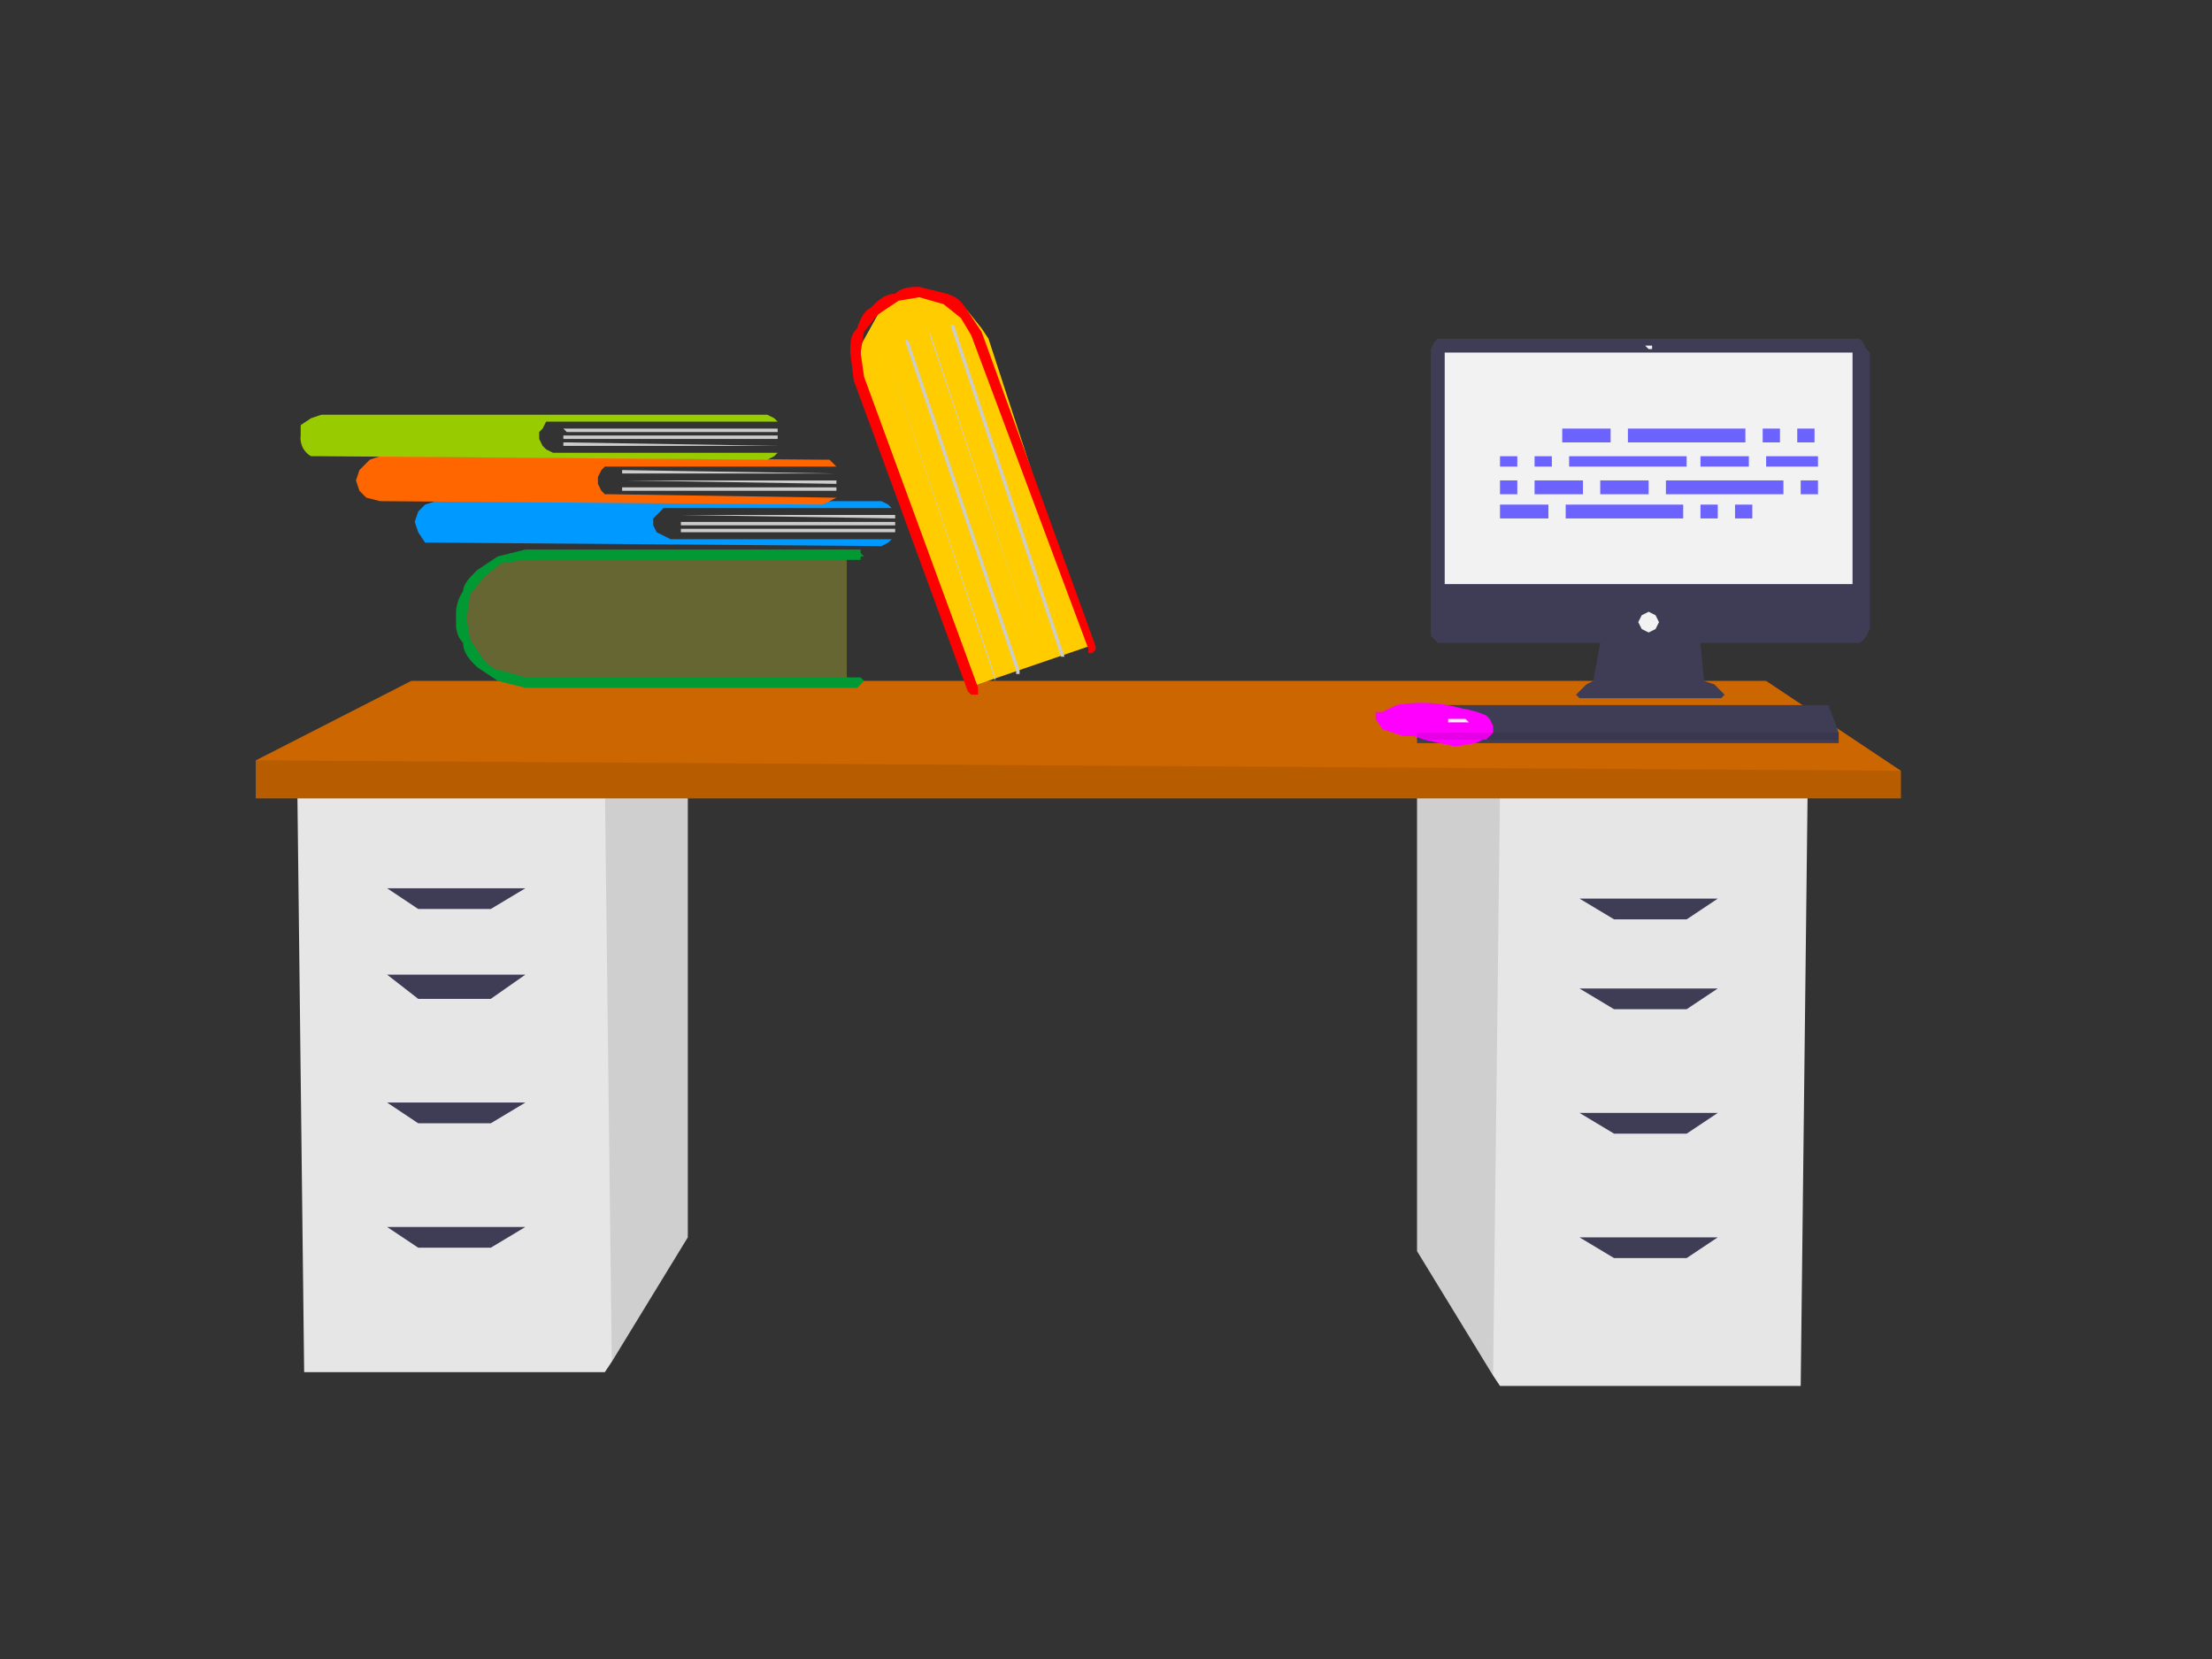 <svg image-rendering="optimizeSpeed" baseProfile="basic" xmlns="http://www.w3.org/2000/svg" viewBox="0 0 640 480"><rect x="0" y="0" width="640" height="480" fill="#333333" stroke="none"/><defs><mask id="a"><path fill="#FFF" d="M0 0h640v480H0z"/></mask></defs><g mask="url(#a)"><path fill="#e6e6e6" d="M410 229v133l22 36 2 3h87l2-172H410z"/><path fill-opacity=".1" d="M410 229v133l22 36 2-169h-24z"/><path fill="#e6e6e6" d="M199 226v132l-22 36-2 3H88l-2-171h113z"/><path fill-opacity=".1" d="M199 226v132l-22 36-2-168h24z"/><path fill="#c60" d="M550 223v8H74v-11l45-23h392l39 26z"/><path fill-opacity=".1" d="M550 223v8H74v-11l476 3z"/><path fill="#3f3d56" d="M142 263h-21l-9-6h40l-10 6zM142 289h-21l-9-7h40l-10 7zM142 325h-21l-9-6h40l-10 6zM142 361h-21l-9-6h40l-10 6zM467 266h21l9-6h-40l10 6zM467 292h21l9-6h-40l10 6zM467 328h21l9-6h-40l10 6zM467 364h21l9-6h-40l10 6zM536 98H418h-2l-1 1-1 2v83l1 1 1 1h47l-2 11c0 1 0 1 0 0l-2 1-3 3 1 1h41l1-1-3-3-3-1-1-11h46a5 5 0 002-2l1-2v-80l-1-1-1-2-1-1h-2z"/><path fill="#f2f2f2" d="M418 102h118v67H418v-67zM478 100v1h-1l-1-1h2zM480 180l-1 2-2 1-2-1-1-2 1-2 2-1 2 1 1 2z"/><path fill="#3f3d56" d="M532 212v3H410v-3l3-8h116l3 8z"/><path fill="#f0f" d="M432 211v1l-1 1-1 1h-1l-2 1-6 1-9-2-3-1h-1s1 0 0 0h-2l-6-2-2-3v-1-1h2l4-2a42 42 0 0119 1 28 28 0 017 2l1 1 1 2v1z"/><path fill="#f2f2f2" d="M425 209h-1-1-3-1v-1h5l1 1z"/><path fill-opacity=".1" d="M532 212v2H410v-2h122z"/><path fill="#6c63ff" d="M452 124h14v4h-14v-4zM510 124h5v4h-5v-4zM520 124h5v4h-5v-4zM471 124h34v4h-34v-4zM434 146h14v4h-14v-4zM492 146h5v4h-5v-4zM502 146h5v4h-5v-4zM453 146h34v4h-34v-4zM492 132h14v3h-14v-3zM511 132h15v3h-15v-3zM434 132h5v3h-5v-3zM444 132h5v3h-5v-3zM454 132h34v3h-34v-3zM463 139h14v4h-14v-4zM444 139h14v4h-14v-4zM434 139h5v4h-5v-4zM521 139h5v4h-5v-4zM482 139h34v4h-34v-4z"/><path fill="#663" d="M245 160v38h-93l-4-1-6-2-7-7-3-6v-3-3l3-7c2-2 4-5 7-6l6-3h97z"/><path fill="#093" d="M250 197l-1 1-1 1h-96l-8-2-6-4c-2-2-4-4-4-7-2-2-2-4-2-7s0-5 2-8c0-2 2-4 4-6l6-4 8-2h97v1l1 1h-1v1h-97l-7 1-5 4-4 5-1 7 1 6 4 6c1 1 3 3 5 3l7 2h97l1 1z"/><path fill="#ccc" d="M243 168H142h101zM243 180H142c0-1 0-1 0 0h101c0-1 0-1 0 0h1-1zM245 191H144h101zM245 174H144c0-1 0-1 0 0h101c0-1 0-1 0 0h1-1z"/><path fill="#fc0" d="M315 187l-35 12-30-89-1-3v-7l5-9 5-4 3-1 3-1h6c4 1 7 3 9 5l4 5 2 3 29 89z"/><path fill="red" d="M282 201h-1l-1-1-33-90-1-8c0-3 0-5 2-7 1-3 2-5 4-6 2-2 4-4 7-4 2-2 5-2 7-2l8 2c3 1 4 2 6 5l4 6 33 91v1l-1 1h-1a1 1 0 010-1l-34-91-3-5-5-4-7-2-6 1-6 4-4 5-1 6 1 7 33 90v2h-1z"/><path fill="#ccc" d="M307 190l-32-96h1l32 96h-1zM301 192l-32-95v-1l32 96zM294 194l-32-95v-1l1 1 32 95v1h-1v-1zM288 197l-32-96h-1 1l32 95v1z"/><path fill="#ffb8b8" d="M274 81"/><path fill="#09f" d="M194 156l-2-1-2-1-1-2v-2l1-1 2-2h66l-1-1-2-1H126l-3 1-2 2-1 3 1 3 2 3h3l129 1 2-1 1-1h-64z"/><path fill="#ccc" d="M259 150l-62-1c-1 0 0 0 0 0h62v1zM259 152h-62c0-1 0 0 0 0v-1h62v1zM259 154h-62v-1h62v1z"/><path fill="#f60" d="M177 143h-2l-1-1-1-2v-2l1-2 1-1h67l-2-2h-2l-128-1-3 1-3 3-1 3 1 3 2 2 4 1 128 1 2-1 2-1-65-1z"/><path fill="#ccc" d="M242 137h-62v-1l62 1c0-1 0-1 0 0zM242 140l-62-1h62v1zM242 142h-62v-1h62v1z"/><path fill="#9c0" d="M160 131l-2-1-1-1-1-2v-2l1-1 1-2h67l-1-1-2-1H93l-3 1-3 2v3a6 6 0 003 6h3l129 1 2-1 1-1h-65z"/><path fill="#ccc" d="M225 125h-61l-1-1h63-1v1zM225 127h-61-1v-1h62v1h1-1zM225 129h-61-1v-1h1l61 1c0-1 0-1 0 0h1-1z"/></g></svg>